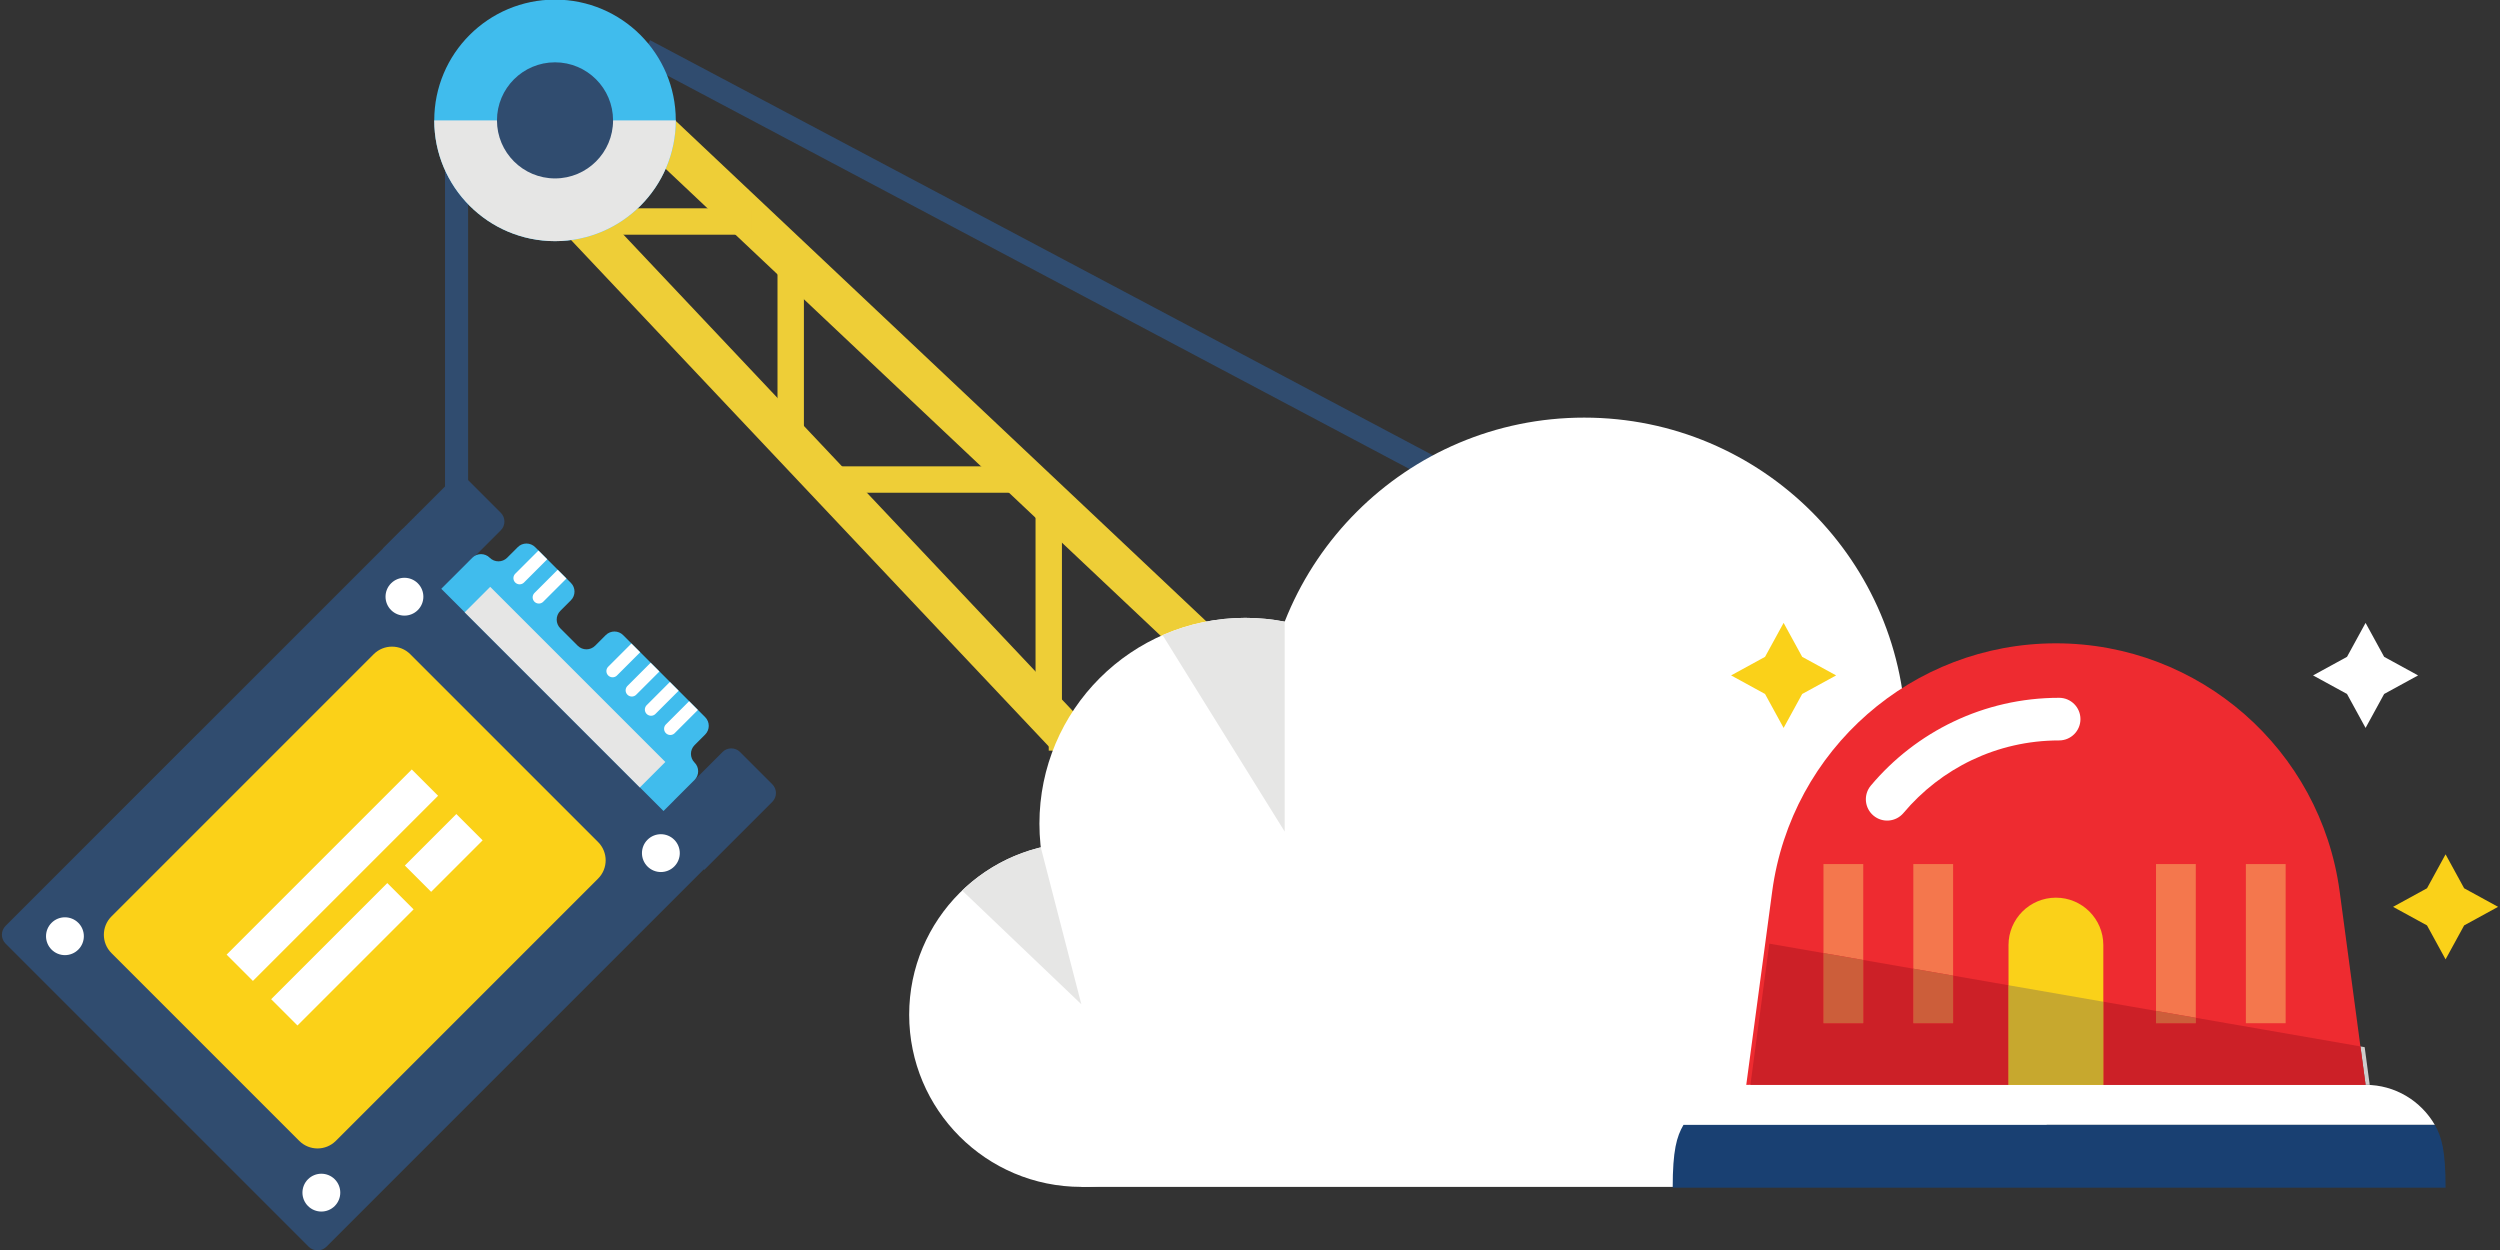 <?xml version="1.0" encoding="utf-8"?>
<!-- Generator: Adobe Illustrator 17.0.0, SVG Export Plug-In . SVG Version: 6.00 Build 0)  -->
<!DOCTYPE svg PUBLIC "-//W3C//DTD SVG 1.1//EN" "http://www.w3.org/Graphics/SVG/1.1/DTD/svg11.dtd">
<svg version="1.1" id="Warstwa_1" xmlns="http://www.w3.org/2000/svg" xmlns:xlink="http://www.w3.org/1999/xlink" x="0px" y="0px"
	 width="630px" height="315px" viewBox="0 0 630 315" enable-background="new 0 0 630 315" xml:space="preserve">
<rect x="0" y="0" width="630" height="315" fill="#333333" stroke="none"/>
<g>
	
		<line fill="none" stroke="#304C6F" stroke-width="5.819" stroke-linejoin="round" stroke-miterlimit="10" x1="162.461" y1="12.703" x2="377.091" y2="126.514"/>
	
		<line fill="none" stroke="#304C6F" stroke-width="5.819" stroke-linecap="round" stroke-linejoin="round" stroke-miterlimit="10" x1="115.052" y1="41.481" x2="115.052" y2="164.416"/>
	<polygon fill="none" stroke="#EECE37" stroke-width="10.534" stroke-miterlimit="10" points="330.057,250.146 125.235,33.021 
		144.729,13.596 361.82,218.383 	"/>
	<line fill="none" stroke="#EECE37" stroke-width="6.651" stroke-miterlimit="10" x1="189.49" y1="55.82" x2="143.999" y2="55.82"/>
	
		<line fill="none" stroke="#EECE37" stroke-width="6.651" stroke-miterlimit="10" x1="199.257" y1="65.177" x2="199.257" y2="111.49"/>
	
		<line fill="none" stroke="#EECE37" stroke-width="6.651" stroke-miterlimit="10" x1="258.429" y1="120.845" x2="205.111" y2="120.845"/>
	
		<line fill="none" stroke="#EECE37" stroke-width="6.651" stroke-miterlimit="10" x1="264.282" y1="122.871" x2="264.282" y2="183.844"/>
	
		<line fill="none" stroke="#EECE37" stroke-width="6.651" stroke-miterlimit="10" x1="296.794" y1="153.358" x2="296.794" y2="218.382"/>
	
		<line fill="none" stroke="#EECE37" stroke-width="6.584" stroke-miterlimit="10" x1="329.308" y1="185.121" x2="329.308" y2="250.146"/>
	
		<line fill="none" stroke="#EECE37" stroke-width="6.584" stroke-miterlimit="10" x1="329.308" y1="185.87" x2="264.283" y2="185.87"/>
	
		<line fill="none" stroke="#EECE37" stroke-width="6.584" stroke-miterlimit="10" x1="361.82" y1="218.382" x2="296.795" y2="218.382"/>
	<path fill="#40BCED" d="M139.865-0.099c-16.809,0-30.435,13.625-30.435,30.434c0,16.808,13.626,30.434,30.435,30.434
		c16.808,0,30.434-13.626,30.434-30.434C170.298,13.526,156.673-0.099,139.865-0.099"/>
	<g>
		<g>
			<defs>
				<rect id="SVGID_129_" x="109.429" y="30.331" width="60.87" height="30.44"/>
			</defs>
			<clipPath id="SVGID_2_">
				<use xlink:href="#SVGID_129_"  overflow="visible"/>
			</clipPath>
			<g clip-path="url(#SVGID_2_)">
				<defs>
					<rect id="SVGID_131_" x="109.431" y="30.336" width="60.867" height="30.434"/>
				</defs>
				<clipPath id="SVGID_4_">
					<use xlink:href="#SVGID_131_"  overflow="visible"/>
				</clipPath>
				<path clip-path="url(#SVGID_4_)" fill="#E6E6E5" d="M139.865,60.769c-16.809,0-30.435-13.625-30.435-30.434h60.869
					C170.298,47.144,156.673,60.769,139.865,60.769"/>
			</g>
		</g>
	</g>
	<path fill="#304C6F" d="M139.865,15.706c-8.079,0-14.629,6.549-14.629,14.628c0,8.08,6.55,14.629,14.629,14.629
		c8.078,0,14.628-6.549,14.628-14.629C154.492,22.255,147.942,15.706,139.865,15.706"/>
	<path fill="#FFFFFF" d="M229.111,255.707c0,23.963,19.426,43.389,43.389,43.389s43.39-19.426,43.39-43.389
		c0-23.963-19.427-43.389-43.39-43.389S229.111,231.744,229.111,255.707"/>
	<path fill="#FFFFFF" d="M412.544,237.109c0,34.234,27.752,61.987,61.987,61.987s61.988-27.753,61.988-61.987
		c0-34.234-27.753-61.987-61.988-61.987S412.544,202.875,412.544,237.109"/>
	<path fill="#FFFFFF" d="M261.935,207.562c0,28.643,23.219,51.862,51.863,51.862c28.643,0,51.862-23.219,51.862-51.862
		c0-28.644-23.219-51.863-51.862-51.863C285.154,155.699,261.935,178.918,261.935,207.562"/>
	<path fill="#FFFFFF" d="M318.136,186.329c0,44.785,36.306,81.09,81.091,81.09c44.784,0,81.091-36.305,81.091-81.09
		c0-44.785-36.307-81.09-81.091-81.09C354.442,105.239,318.136,141.545,318.136,186.329"/>
	<rect x="272.5" y="237.109" fill="#FFFFFF" width="202.032" height="61.987"/>
	<g>
		<g>
			<defs>
				<rect id="SVGID_133_" x="479.569" y="175.341" width="23.77" height="39.02"/>
			</defs>
			<clipPath id="SVGID_6_">
				<use xlink:href="#SVGID_133_"  overflow="visible"/>
			</clipPath>
			<g clip-path="url(#SVGID_6_)">
				<defs>
					<rect id="SVGID_135_" x="479.573" y="175.342" width="23.766" height="39.015"/>
				</defs>
				<clipPath id="SVGID_8_">
					<use xlink:href="#SVGID_135_"  overflow="visible"/>
				</clipPath>
				<path clip-path="url(#SVGID_8_)" fill="#E6E6E5" d="M479.573,175.341v0.001c8.529,0.688,16.563,3.115,23.77,6.904l-23.77,32.112
					V175.341z"/>
			</g>
		</g>
	</g>
	<g>
		<g>
			<defs>
				<rect id="SVGID_137_" x="292.979" y="155.701" width="30.76" height="53.85"/>
			</defs>
			<clipPath id="SVGID_10_">
				<use xlink:href="#SVGID_137_"  overflow="visible"/>
			</clipPath>
			<g clip-path="url(#SVGID_10_)">
				<defs>
					<rect id="SVGID_139_" x="292.98" y="155.702" width="30.76" height="53.849"/>
				</defs>
				<clipPath id="SVGID_12_">
					<use xlink:href="#SVGID_139_"  overflow="visible"/>
				</clipPath>
				<path clip-path="url(#SVGID_12_)" fill="#E6E6E5" d="M292.98,160.059c6.374-2.797,13.411-4.36,20.818-4.36
					c3.4,0,6.72,0.337,9.939,0.962c0.001-0.001,0.002-0.004,0.003-0.005v52.899L292.98,160.059z"/>
			</g>
		</g>
	</g>
	<g>
		<g>
			<defs>
				<rect id="SVGID_141_" x="242.469" y="213.541" width="30.03" height="39.53"/>
			</defs>
			<clipPath id="SVGID_14_">
				<use xlink:href="#SVGID_141_"  overflow="visible"/>
			</clipPath>
			<g clip-path="url(#SVGID_14_)">
				<defs>
					<rect id="SVGID_143_" x="242.469" y="213.542" width="30.031" height="39.529"/>
				</defs>
				<clipPath id="SVGID_16_">
					<use xlink:href="#SVGID_143_"  overflow="visible"/>
				</clipPath>
				<path clip-path="url(#SVGID_16_)" fill="#E6E6E5" d="M242.467,224.412c5.441-5.22,12.237-9.042,19.812-10.871l10.22,39.533
					L242.467,224.412z"/>
			</g>
		</g>
	</g>
	<path fill="#304C6F" d="M126.201,133.636l-17.136,17.135l-12.552-12.553l17.134-17.135c1.22-1.221,3.199-1.221,4.419,0l8.135,8.135
		C127.421,130.439,127.421,132.417,126.201,133.636"/>
	<path fill="#304C6F" d="M194.626,202.062l-17.136,17.135l-12.551-12.553l17.134-17.136c1.219-1.22,3.199-1.22,4.418,0l8.135,8.135
		C195.847,198.864,195.847,200.842,194.626,202.062"/>
	<path fill="#304C6F" d="M82.259,314.171l100.037-100.037l-80.85-80.85L1.408,233.321c-1.235,1.237-1.235,3.242,0,4.478
		l76.373,76.372C79.018,315.408,81.023,315.408,82.259,314.171"/>
	<path fill="#FBD118" d="M75.41,287.5l-47.33-47.331c-2.545-2.545-2.545-6.672,0-9.218l66.089-66.09c2.547-2.545,6.674-2.545,9.22,0
		l47.33,47.331c2.545,2.545,2.545,6.672,0,9.218L84.63,287.5C82.083,290.046,77.956,290.046,75.41,287.5"/>
	
		<rect x="50.785" y="215.879" transform="matrix(0.707 -0.707 0.707 0.707 -131.423 123.846)" fill="#FFFFFF" width="66" height="9.372"/>
	
		<rect x="65.617" y="235.807" transform="matrix(0.707 -0.707 0.707 0.707 -144.774 131.475)" fill="#FFFFFF" width="41.396" height="9.373"/>
	
		<rect x="102.682" y="210.264" transform="matrix(0.707 -0.707 0.707 0.707 -119.23 142.054)" fill="#FFFFFF" width="18.355" height="9.372"/>
	<path fill="#FFFFFF" d="M19.735,232.556c1.861,1.861,1.861,4.879,0,6.741c-1.862,1.862-4.88,1.862-6.741,0
		c-1.862-1.862-1.862-4.88,0-6.741C14.855,230.695,17.873,230.695,19.735,232.556"/>
	<path fill="#FFFFFF" d="M84.354,297.174c1.86,1.861,1.86,4.879,0,6.741c-1.862,1.861-4.88,1.861-6.741,0
		c-1.862-1.862-1.862-4.88,0-6.741C79.474,295.314,82.492,295.314,84.354,297.174"/>
	<path fill="#FFFFFF" d="M105.292,146.998c1.861,1.861,1.861,4.879,0,6.741c-1.861,1.862-4.879,1.862-6.741,0
		c-1.862-1.862-1.862-4.88,0-6.741C100.413,145.137,103.431,145.137,105.292,146.998"/>
	<path fill="#FFFFFF" d="M169.911,211.617c1.861,1.861,1.861,4.879,0,6.741c-1.861,1.861-4.88,1.861-6.741,0
		c-1.862-1.862-1.862-4.88,0-6.741C165.031,209.756,168.05,209.756,169.911,211.617"/>
	<path fill="#40BCED" d="M123.415,140.552L123.415,140.552c-1.212-1.212-3.177-1.212-4.388,0l-7.825,7.823l56.002,56.002
		l7.824-7.824c1.212-1.211,1.212-3.176,0-4.388c-1.212-1.212-1.212-3.176,0-4.387l2.672-2.673c1.211-1.212,1.211-3.176,0-4.387
		l-20.667-20.667c-1.212-1.211-3.176-1.211-4.388,0l-2.671,2.671c-1.211,1.212-3.176,1.212-4.389,0l-4.388-4.387
		c-1.212-1.212-1.212-3.177,0-4.388l2.672-2.672c1.212-1.212,1.212-3.177,0-4.389l-9.007-9.006c-1.212-1.211-3.176-1.211-4.386,0
		l-2.673,2.672C126.591,141.763,124.626,141.763,123.415,140.552"/>
	<g>
		<g>
			<defs>
				<rect id="SVGID_145_" x="111.199" y="141.951" width="62.43" height="62.43"/>
			</defs>
			<clipPath id="SVGID_18_">
				<use xlink:href="#SVGID_145_"  overflow="visible"/>
			</clipPath>
			<g clip-path="url(#SVGID_18_)">
				<defs>
					<rect id="SVGID_147_" x="111.204" y="141.95" width="62.425" height="62.427"/>
				</defs>
				<clipPath id="SVGID_20_">
					<use xlink:href="#SVGID_147_"  overflow="visible"/>
				</clipPath>
				
					<rect x="137.872" y="133.563" transform="matrix(0.707 -0.707 0.707 0.707 -80.731 151.425)" clip-path="url(#SVGID_20_)" fill="#E6E6E5" width="9.091" height="79.198"/>
			</g>
		</g>
	</g>
	<g>
		<defs>
			
				<rect id="SVGID_149_" x="120.638" y="156.751" transform="matrix(-0.707 -0.707 0.707 -0.707 143.916 383.983)" width="61.683" height="10.871"/>
		</defs>
		<clipPath id="SVGID_22_">
			<use xlink:href="#SVGID_149_"  overflow="visible"/>
		</clipPath>
		
			<line clip-path="url(#SVGID_22_)" fill="none" stroke="#FFFFFF" stroke-width="3.124" stroke-linecap="round" stroke-miterlimit="10" x1="136.807" y1="139.824" x2="130.943" y2="145.688"/>
		
			<line clip-path="url(#SVGID_22_)" fill="none" stroke="#FFFFFF" stroke-width="3.124" stroke-linecap="round" stroke-miterlimit="10" x1="141.654" y1="144.67" x2="135.79" y2="150.533"/>
		
			<line clip-path="url(#SVGID_22_)" fill="none" stroke="#FFFFFF" stroke-width="3.124" stroke-linecap="round" stroke-miterlimit="10" x1="160.237" y1="163.254" x2="154.374" y2="169.117"/>
		
			<line clip-path="url(#SVGID_22_)" fill="none" stroke="#FFFFFF" stroke-width="3.124" stroke-linecap="round" stroke-miterlimit="10" x1="165.083" y1="168.1" x2="159.22" y2="173.964"/>
		
			<line clip-path="url(#SVGID_22_)" fill="none" stroke="#FFFFFF" stroke-width="3.124" stroke-linecap="round" stroke-miterlimit="10" x1="169.929" y1="172.946" x2="164.066" y2="178.81"/>
		
			<line clip-path="url(#SVGID_22_)" fill="none" stroke="#FFFFFF" stroke-width="3.124" stroke-linecap="round" stroke-miterlimit="10" x1="174.776" y1="177.793" x2="168.912" y2="183.656"/>
	</g>
	<polygon fill="#FAD119" points="616.285,215.29 611.606,223.845 603.052,228.524 611.606,233.203 616.285,241.758 620.964,233.203 
		629.518,228.524 620.964,223.845 	"/>
	<polygon fill="#FFFFFF" points="596.125,156.969 591.446,165.524 582.891,170.203 591.446,174.882 596.125,183.437 
		600.804,174.882 609.358,170.203 600.804,165.524 	"/>
	<polygon fill="#FAD119" points="449.471,156.969 444.792,165.524 436.237,170.203 444.792,174.882 449.471,183.437 454.15,174.882 
		462.704,170.203 454.15,165.524 	"/>
	<path fill="#EE2B30" d="M518.091,162.118c36.14,0,66.704,26.74,71.506,62.559l6.528,48.706H440.058l6.529-48.706
		C451.388,188.858,481.951,162.118,518.091,162.118"/>
	<path fill="#FFFFFF" d="M441.679,273.382h154.446c7.457,0,13.953,4.061,17.441,10.081H424.239
		C427.724,277.443,434.222,273.382,441.679,273.382"/>
	<path fill="#194072" d="M613.566,283.463c1.72,2.967,2.72,6.403,2.72,15.825H421.52c0-9.422,0.999-12.858,2.718-15.825H613.566z"/>
	<path fill="#FAD119" d="M506.146,273.382h23.892V238.16c0-6.597-5.349-11.946-11.947-11.946c-6.596,0-11.945,5.349-11.945,11.946
		V273.382z"/>
	<rect x="565.958" y="217.75" fill="#F4774D" width="10.025" height="40.103"/>
	<polygon fill="#F4774D" points="543.314,217.75 553.339,217.75 553.339,256.485 543.314,254.742 	"/>
	<polygon fill="#F4774D" points="482.159,217.75 492.183,217.75 492.183,245.853 482.159,244.11 	"/>
	<polygon fill="#F4774D" points="459.515,217.75 469.54,217.75 469.54,241.916 459.515,240.173 	"/>
	<path fill="#FFFFFF" d="M518.902,186.588c-7.888,0.001-15.327,1.775-21.99,4.947c-6.659,3.171-12.535,7.745-17.236,13.338
		c-1.908,2.271-5.295,2.564-7.567,0.656c-2.27-1.909-2.563-5.296-0.655-7.567c5.679-6.758,12.774-12.284,20.84-16.125
		c8.062-3.842,17.101-5.992,26.608-5.991c2.967,0,5.371,2.405,5.371,5.371C524.273,184.183,521.869,186.588,518.902,186.588"/>
	<polygon fill="#CDCCCC" points="594.827,263.698 595.899,263.885 597.173,273.382 596.125,273.382 	"/>
	<path fill="#CC2027" d="M445.874,237.802l13.64,2.371v17.679h10.026v-15.936l12.619,2.194v13.742h10.025v-11.999l13.961,2.427
		v25.102h-65.04L445.874,237.802z M530.037,252.434l13.276,2.308v3.11h10.026v-1.367l41.488,7.213l1.298,9.684h-66.088V252.434z"/>
	<polygon fill="#C7A82E" points="506.146,248.28 530.038,252.434 530.038,273.382 506.146,273.382 	"/>
	<polygon fill="#CC5E3A" points="543.314,254.742 553.339,256.485 553.339,257.853 543.314,257.853 	"/>
	<polygon fill="#CC5E3A" points="482.159,244.11 492.183,245.853 492.183,257.853 482.159,257.853 	"/>
	<polygon fill="#CC5E3A" points="459.515,240.173 469.54,241.916 469.54,257.853 459.515,257.853 	"/>
</g>
<g>
	<defs>
		<path id="SVGID_151_" d="M707.08-503.091V256.72l310.82-71.139l300.598,77.007l116.757-51.488l335.541,77.825
			c1.373,0.318,2.803,0.479,4.234,0.484h0.138c1.443-0.005,2.886-0.168,4.271-0.495l207.241-48.233v-743.772H707.08z"/>
	</defs>
	<clipPath id="SVGID_24_">
		<use xlink:href="#SVGID_151_"  overflow="visible"/>
	</clipPath>
	<g opacity="0.2" clip-path="url(#SVGID_24_)">
		<g>
			<defs>
				<rect id="SVGID_157_" x="390.367" y="-32.611" width="1331.522" height="419.479"/>
			</defs>
			<clipPath id="SVGID_26_">
				<use xlink:href="#SVGID_157_"  overflow="visible"/>
			</clipPath>
			<g clip-path="url(#SVGID_26_)">
				<defs>
					<rect id="SVGID_159_" x="390.367" y="-32.609" width="1331.522" height="419.479"/>
				</defs>
				<clipPath id="SVGID_28_">
					<use xlink:href="#SVGID_159_"  overflow="visible"/>
				</clipPath>
				<polygon clip-path="url(#SVGID_28_)" fill="#17244F" points="1435.256,211.098 1523.919,222.525 1287.735,11.92 
					1173.143,-32.608 1039.796,36.203 849.596,122.331 737.111,98.054 680.4,36.203 593.241,46.694 438.786,157.392 
					390.367,386.872 1721.892,384.116 1683.158,306.364 				"/>
				<polygon clip-path="url(#SVGID_28_)" fill="#FFFFFF" points="707.833,66.123 672.868,79.128 666.412,66.123 586.785,92.397 
					581.25,79.262 488.685,121.629 593.241,46.692 680.4,36.203 				"/>
			</g>
		</g>
	</g>
</g>
</svg>
